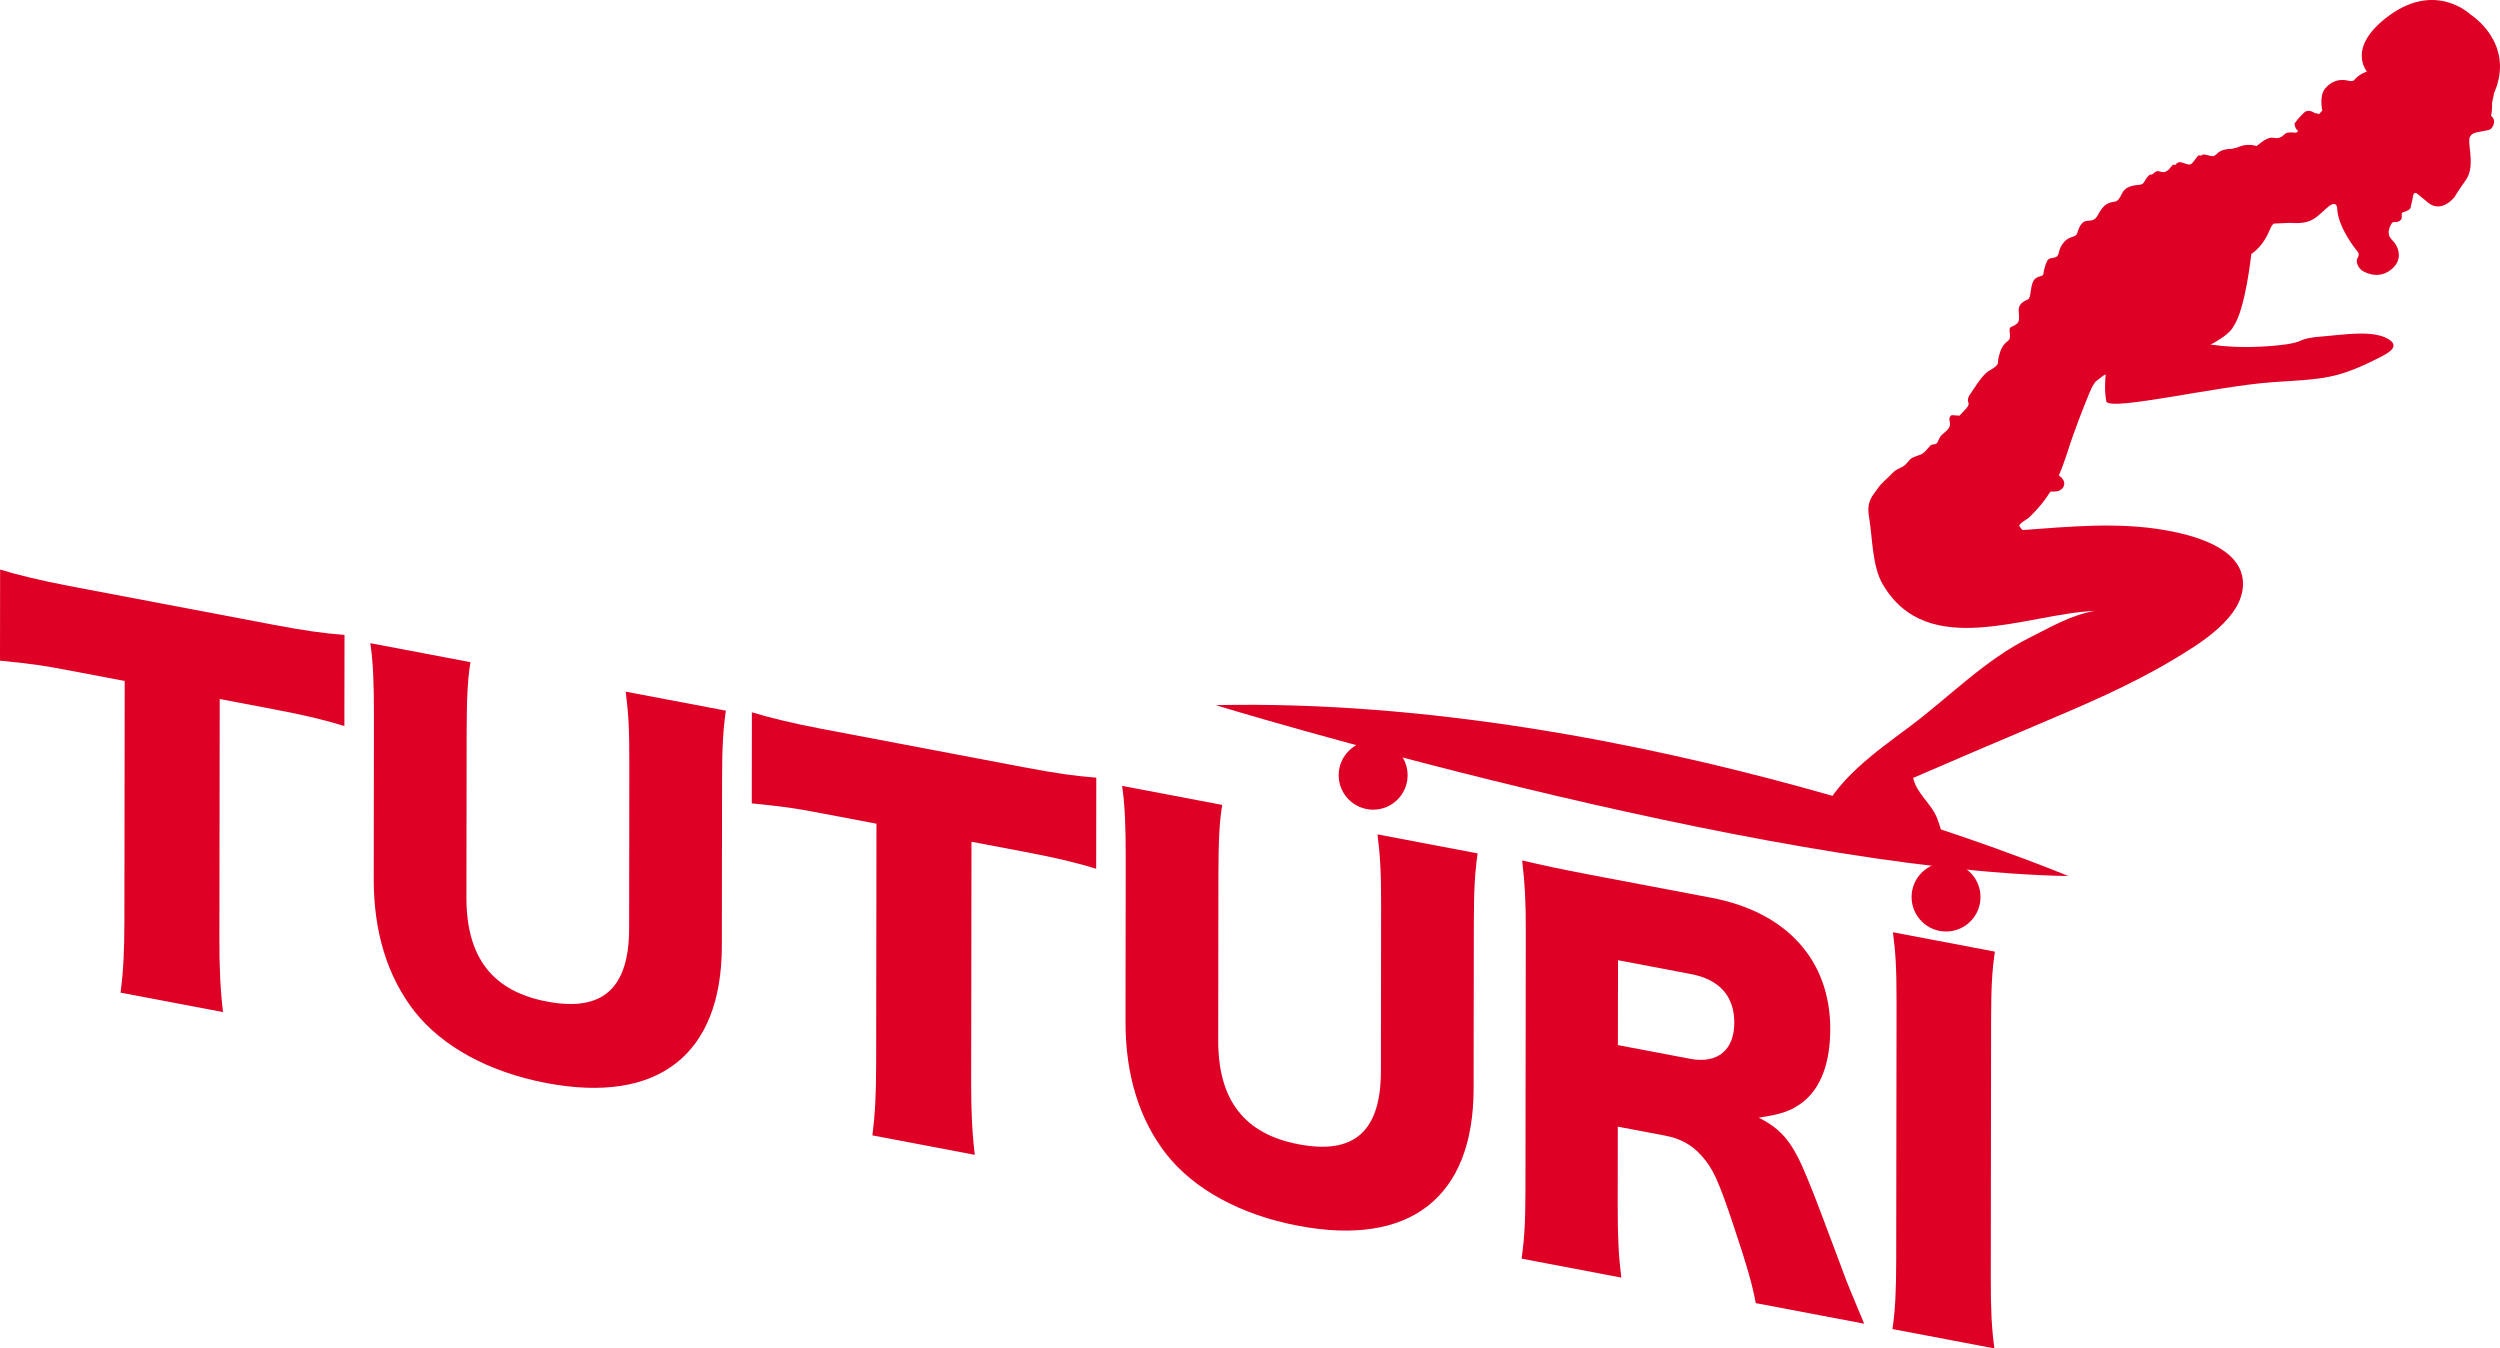 <?xml version="1.0" encoding="UTF-8"?>
<svg xmlns="http://www.w3.org/2000/svg" xmlns:xlink="http://www.w3.org/1999/xlink" width="507.41pt" height="273.68pt" viewBox="0 0 507.41 273.68" version="1.1">
<defs>
<clipPath id="clip1">
  <path d="M 369 0 L 507.41 0 L 507.41 175 L 369 175 Z M 369 0 "/>
</clipPath>
<clipPath id="clip2">
  <path d="M 384 189 L 405 189 L 405 273.68 L 384 273.68 Z M 384 189 "/>
</clipPath>
</defs>
<g id="surface1">
<g clip-path="url(#clip1)" clip-rule="nonzero">
<path style=" stroke:none;fill-rule:nonzero;fill:rgb(87.5%,0%,14.499%);fill-opacity:1;" d="M 379.344 104.898 C 378.785 101.66 380.129 100.578 381.051 99.219 C 381.973 97.859 382.969 97.238 383.883 96.238 C 384.797 95.242 385.516 95.051 386.109 94.758 C 386.699 94.465 387.098 93.871 387.676 93.25 C 388.246 92.629 389.695 92.457 390.215 92.055 C 390.727 91.652 390.887 91.512 391.609 90.629 C 392.328 89.746 392.91 90.719 393.395 89.449 C 393.883 88.18 394.574 87.961 395.07 87.441 C 395.57 86.918 395.961 86.477 395.703 85.488 C 395.445 84.504 396.16 84.254 396.16 84.254 L 397.711 84.367 C 397.711 84.367 398.523 83.504 398.836 83.16 C 399.148 82.816 399.758 82.223 399.496 81.656 C 399.238 81.09 399.672 80.309 399.672 80.309 C 399.672 80.309 400.738 78.688 401.367 77.789 C 401.992 76.891 402.883 75.715 403.691 75.273 C 404.504 74.828 405.523 74.176 405.523 73.543 C 405.527 72.91 405.664 72.383 405.91 71.566 C 406.156 70.75 406.582 69.91 407.562 69.172 C 408.543 68.434 407.309 66.711 408.223 66.348 C 410.285 65.512 409.742 64.75 409.719 63.039 C 409.688 61.328 411.188 61.094 411.703 60.691 C 412.219 60.289 412.051 58.418 412.652 57.133 C 413.258 55.848 414.695 56.246 414.73 55.641 C 414.766 55.035 415.113 53.664 415.547 52.883 C 415.98 52.102 417.098 52.574 417.582 51.938 C 418.062 51.301 417.695 50.809 418.703 49.406 C 419.711 48.004 420.883 48.203 421.355 47.719 C 421.824 47.23 421.652 46.41 422.559 45.352 C 423.465 44.297 424.824 45.43 425.758 43.707 C 426.688 41.984 427.355 41.383 428.426 41.082 C 429.496 40.785 429.738 41.23 430.676 39.297 C 431.609 37.363 433.965 37.668 434.621 37.426 C 435.277 37.184 435.18 36.688 435.906 35.863 C 436.633 35.043 436.512 35.688 436.969 35.297 C 437.426 34.902 437.648 34.539 438.656 34.883 C 439.664 35.223 440.367 34.219 440.672 33.82 C 440.977 33.414 441.152 33.391 441.281 33.434 C 441.406 33.477 441.48 33.586 441.762 33.215 C 442.039 32.848 442.621 32.914 442.621 32.914 L 443.816 33.293 C 443.816 33.293 444.352 33.488 444.691 33.32 C 445.027 33.156 445.844 31.867 446.137 31.617 C 446.434 31.363 446.609 31.762 446.844 31.52 C 447.082 31.277 447.578 31.387 447.578 31.387 C 447.578 31.387 448.891 31.742 449.188 31.703 C 449.48 31.66 449.988 31.199 449.988 31.199 C 450.891 30.145 452.945 30.219 452.945 30.219 L 454.258 29.887 C 455.992 28.984 458.035 29.633 458.035 29.633 C 459.383 28.484 460.512 27.758 461.504 27.977 C 462.496 28.199 463.188 27.773 463.715 27.219 C 464.238 26.664 465.926 26.941 465.926 26.941 C 465.926 26.941 466.715 26.742 466.242 26.387 C 465.773 26.031 465.699 25.078 465.699 25.078 C 465.699 25.078 466.656 23.742 467.645 22.855 C 468.633 21.965 469.895 23.023 469.895 23.023 C 470.113 22.871 470.668 23.184 470.668 23.184 L 471.344 22.43 C 471.344 22.43 470.668 19.492 471.898 17.996 C 473.828 15.652 476.168 16.262 476.789 16.414 C 477.414 16.566 477.766 16.309 477.766 16.309 C 478.684 15.098 480.402 14.5 480.402 14.5 C 480.402 14.5 476.125 9.684 484.789 3.246 C 494.41 -3.898 501.465 2.977 501.465 2.977 C 501.465 2.977 510.621 8.734 506.203 18.906 L 505.809 20.828 C 505.809 20.828 505.836 22.746 505.578 23.504 C 505.578 23.504 506.57 24.148 506.078 25.359 C 505.586 26.566 505.012 26.348 503.969 26.613 C 502.922 26.879 501.223 26.754 501.164 28.508 C 501.109 30.258 502.238 34.066 500.477 36.539 C 498.719 39.008 498.191 39.98 498.191 39.98 C 498.191 39.98 495.348 43.742 492.344 40.734 L 490.512 39.246 C 490.512 39.246 489.91 38.789 489.754 39.832 C 489.598 40.875 489.309 41.816 489.309 41.816 C 489.309 41.816 489.594 42.559 487.855 43.039 C 486.926 43.289 488.02 44.223 487.023 44.84 C 486.027 45.461 485.777 44.531 485.219 45.695 C 484.656 46.852 484.84 47.309 484.84 47.309 C 484.84 47.309 484.688 47.934 485.66 48.879 C 486.633 49.824 488.055 52.691 485.164 54.836 C 482.277 56.98 479.34 54.863 479.34 54.863 C 479.34 54.863 477.848 53.629 478.508 52.336 C 478.508 52.336 479.016 51.664 478.512 51.074 C 478.008 50.484 474.656 46.258 474.383 42.566 C 474.383 42.566 474.527 40.145 472.18 42.277 C 469.828 44.402 468.965 45.547 464.773 45.227 L 461.488 45.383 C 461.488 45.383 461.102 45.617 460.742 46.512 C 460.387 47.402 459.246 50.023 456.934 51.547 C 456.934 51.547 455.746 62.895 453.273 66.305 C 453.273 66.305 452.898 67.496 449.676 69.391 C 446.449 71.281 435.938 76.109 435.938 76.109 C 435.938 76.109 433.305 77.918 429.086 76.52 L 427.758 76.047 C 427.758 76.047 427.367 75.859 426.828 76.293 C 426.289 76.727 425.309 77.465 425.309 77.465 C 425.309 77.465 424.801 78.137 424.477 78.844 C 424.156 79.551 422.66 83.066 420.754 88.379 C 418.844 93.695 417.848 99.484 411.609 105.223 C 411.609 105.223 409.625 106.391 409.855 106.758 C 410.09 107.125 410.418 107.59 410.59 107.574 C 420.207 106.879 430.008 105.918 439.574 107.629 C 445.02 108.602 454.777 111.035 455.234 118 C 455.715 125.285 446.062 130.91 440.844 134.027 C 432.156 139.215 422.762 143.176 413.465 147.121 C 405.066 150.684 396.668 154.242 388.305 157.883 C 388.988 161.078 391.988 163.066 393.152 166.039 C 393.652 167.324 394.363 169.434 394.285 170.828 C 394.199 172.434 392.938 173.477 392.473 174.988 C 387.984 174.594 383.684 173.879 379.719 172.027 C 377.738 171.105 375.723 170.441 373.828 169.492 C 372.227 168.691 370.859 167.219 369.027 166.723 C 372.387 158.344 380.738 152.605 387.66 147.426 C 395.75 141.371 402.785 133.988 411.965 129.406 C 416.441 127.172 420.18 124.887 425.176 123.984 C 411.234 124.582 391.285 134.148 382.152 118.637 C 379.941 114.875 380.07 109.141 379.344 104.898 "/>
</g>
<path style=" stroke:none;fill-rule:nonzero;fill:rgb(87.5%,0%,14.499%);fill-opacity:1;" d="M 433.352 55.656 C 431.461 60.199 431.379 62.242 430.758 63.953 C 430.148 65.641 429.039 67.359 428.645 69.137 C 427.766 73.109 426.766 77.301 427.504 81.465 C 428.152 83.539 449.871 78.363 461.238 77.57 C 471.445 76.859 474.156 77.129 483.473 72.293 C 485.332 71.328 486.98 70.121 484.668 68.773 C 481.473 66.91 475.328 67.992 471.898 68.238 C 465.316 68.703 468.785 69.449 462.219 70.109 C 457.641 70.566 451.938 70.637 447.234 69.66 C 444.719 69.137 449.656 50.367 453.074 42.754 "/>
<path style=" stroke:none;fill-rule:nonzero;fill:rgb(87.5%,0%,14.499%);fill-opacity:1;" d="M 416.023 95.777 C 417.555 95.98 419.758 97.414 418.691 98.992 C 417.75 100.391 415.375 99.344 414.148 100.043 "/>
<path style=" stroke:none;fill-rule:nonzero;fill:rgb(87.5%,0%,14.499%);fill-opacity:1;" d="M 246.738 143.121 C 246.738 143.121 356.57 176.633 419.801 177.809 C 419.801 177.809 332.945 141.238 246.738 143.121 "/>
<path style=" stroke:none;fill-rule:nonzero;fill:rgb(87.5%,0%,14.499%);fill-opacity:1;" d="M 44.531 190.66 C 44.523 196.469 44.707 200.766 45.266 205.418 L 24.473 201.473 C 25.043 197.031 25.238 193.098 25.246 187 L 25.309 138.215 L 14.207 136.105 C 8.281 134.98 6.68 134.773 0 134.086 L 0.023 115.598 C 3.129 116.574 8.301 117.844 14.039 118.934 L 55.246 126.758 C 61.832 128.008 65.598 128.531 69.922 128.867 L 69.898 147.355 C 65.664 146.07 62 145.18 55.223 143.895 L 44.594 141.875 "/>
<path style=" stroke:none;fill-rule:nonzero;fill:rgb(87.5%,0%,14.499%);fill-opacity:1;" d="M 147.32 144.238 C 146.75 148.297 146.559 151.746 146.551 158.715 L 146.508 192.012 C 146.477 214.082 133.574 224.125 110.902 219.82 C 99.234 217.605 89.738 212.41 84.102 205.242 C 78.652 198.203 75.84 189.246 75.855 178.406 L 75.895 145.301 C 75.906 138.621 75.723 134.324 75.16 130.539 L 95.484 134.398 C 94.914 137.871 94.723 141.711 94.711 148.871 L 94.668 182.168 C 94.656 194.367 100.008 201.195 111.016 203.281 C 122.305 205.426 127.676 200.637 127.691 188.441 L 127.73 155.141 C 127.742 147.883 127.559 144.844 127 140.383 "/>
<path style=" stroke:none;fill-rule:nonzero;fill:rgb(87.5%,0%,14.499%);fill-opacity:1;" d="M 197.113 219.629 C 197.105 225.438 197.289 229.734 197.848 234.391 L 177.059 230.441 C 177.629 226 177.82 222.066 177.828 215.969 L 177.891 167.184 L 166.789 165.074 C 160.863 163.949 159.266 163.742 152.582 163.055 L 152.605 144.566 C 155.711 145.543 160.887 146.816 166.625 147.906 L 207.828 155.727 C 214.414 156.977 218.176 157.5 222.508 157.836 L 222.484 176.328 C 218.25 175.039 214.582 174.148 207.809 172.863 L 197.176 170.844 "/>
<path style=" stroke:none;fill-rule:nonzero;fill:rgb(87.5%,0%,14.499%);fill-opacity:1;" d="M 299.902 173.207 C 299.332 177.266 299.141 180.715 299.133 187.684 L 299.09 220.98 C 299.062 243.055 286.156 253.094 263.484 248.789 C 251.816 246.574 242.32 241.383 236.684 234.211 C 231.234 227.176 228.426 218.215 228.438 207.375 L 228.48 174.27 C 228.488 167.59 228.305 163.297 227.746 159.508 L 248.066 163.367 C 247.496 166.844 247.305 170.68 247.293 177.844 L 247.254 211.141 C 247.234 223.336 252.594 230.164 263.598 232.254 C 274.887 234.395 280.258 229.605 280.273 217.41 L 280.316 184.113 C 280.324 176.852 280.141 173.816 279.582 169.352 "/>
<path style=" stroke:none;fill-rule:nonzero;fill:rgb(87.5%,0%,14.499%);fill-opacity:1;" d="M 343.051 214.902 C 348.602 215.957 351.992 213.113 352 207.594 C 352.008 202.176 349 198.797 343.164 197.691 L 328.398 194.887 L 328.375 212.117 Z M 356.352 264.484 C 355.789 261.277 354.664 257.094 351.762 248.508 C 348.762 239.516 347.633 237.074 345.285 234.496 C 343.309 232.281 340.961 231.062 337.949 230.488 L 328.352 228.668 L 328.336 244.543 C 328.324 251.125 328.512 254.742 329.066 259.305 L 308.84 255.461 C 309.41 251.117 309.602 248.25 309.613 241.086 L 309.68 189.008 C 309.688 183.008 309.504 179.391 308.941 174.637 C 313.082 175.613 316.562 176.371 322.961 177.586 L 347.422 182.23 C 362.66 185.125 371.496 194.938 371.477 208.875 C 371.469 215.746 369.578 220.809 365.906 223.695 C 363.551 225.477 361.574 226.164 356.965 226.84 C 361.758 229.297 363.922 231.938 366.922 239.379 C 368.328 242.746 369.641 246.285 373.863 257.543 C 374.891 260.449 376.02 263.086 378.363 268.66 "/>
<g clip-path="url(#clip2)" clip-rule="nonzero">
<path style=" stroke:none;fill-rule:nonzero;fill:rgb(87.5%,0%,14.499%);fill-opacity:1;" d="M 404.891 193.145 C 404.32 197.004 404.133 200.262 404.121 207.328 L 404.055 259.211 C 404.047 265.891 404.23 269.508 404.789 273.68 L 384.094 269.75 C 384.66 266.082 384.855 262.055 384.863 255.566 L 384.93 203.684 C 384.938 196.422 384.754 193.582 384.195 189.215 "/>
</g>
<path style=" stroke:none;fill-rule:nonzero;fill:rgb(87.5%,0%,14.499%);fill-opacity:1;" d="M 401.973 182.066 C 401.973 185.93 398.844 189.062 394.977 189.062 C 391.113 189.062 387.984 185.93 387.984 182.066 C 387.984 178.203 391.113 175.07 394.977 175.07 C 398.844 175.07 401.973 178.203 401.973 182.066 "/>
<path style=" stroke:none;fill-rule:nonzero;fill:rgb(87.5%,0%,14.499%);fill-opacity:1;" d="M 285.695 157.34 C 285.695 161.203 282.562 164.336 278.699 164.336 C 274.836 164.336 271.703 161.203 271.703 157.34 C 271.703 153.477 274.836 150.344 278.699 150.344 C 282.562 150.344 285.695 153.477 285.695 157.34 "/>
</g>
</svg>
